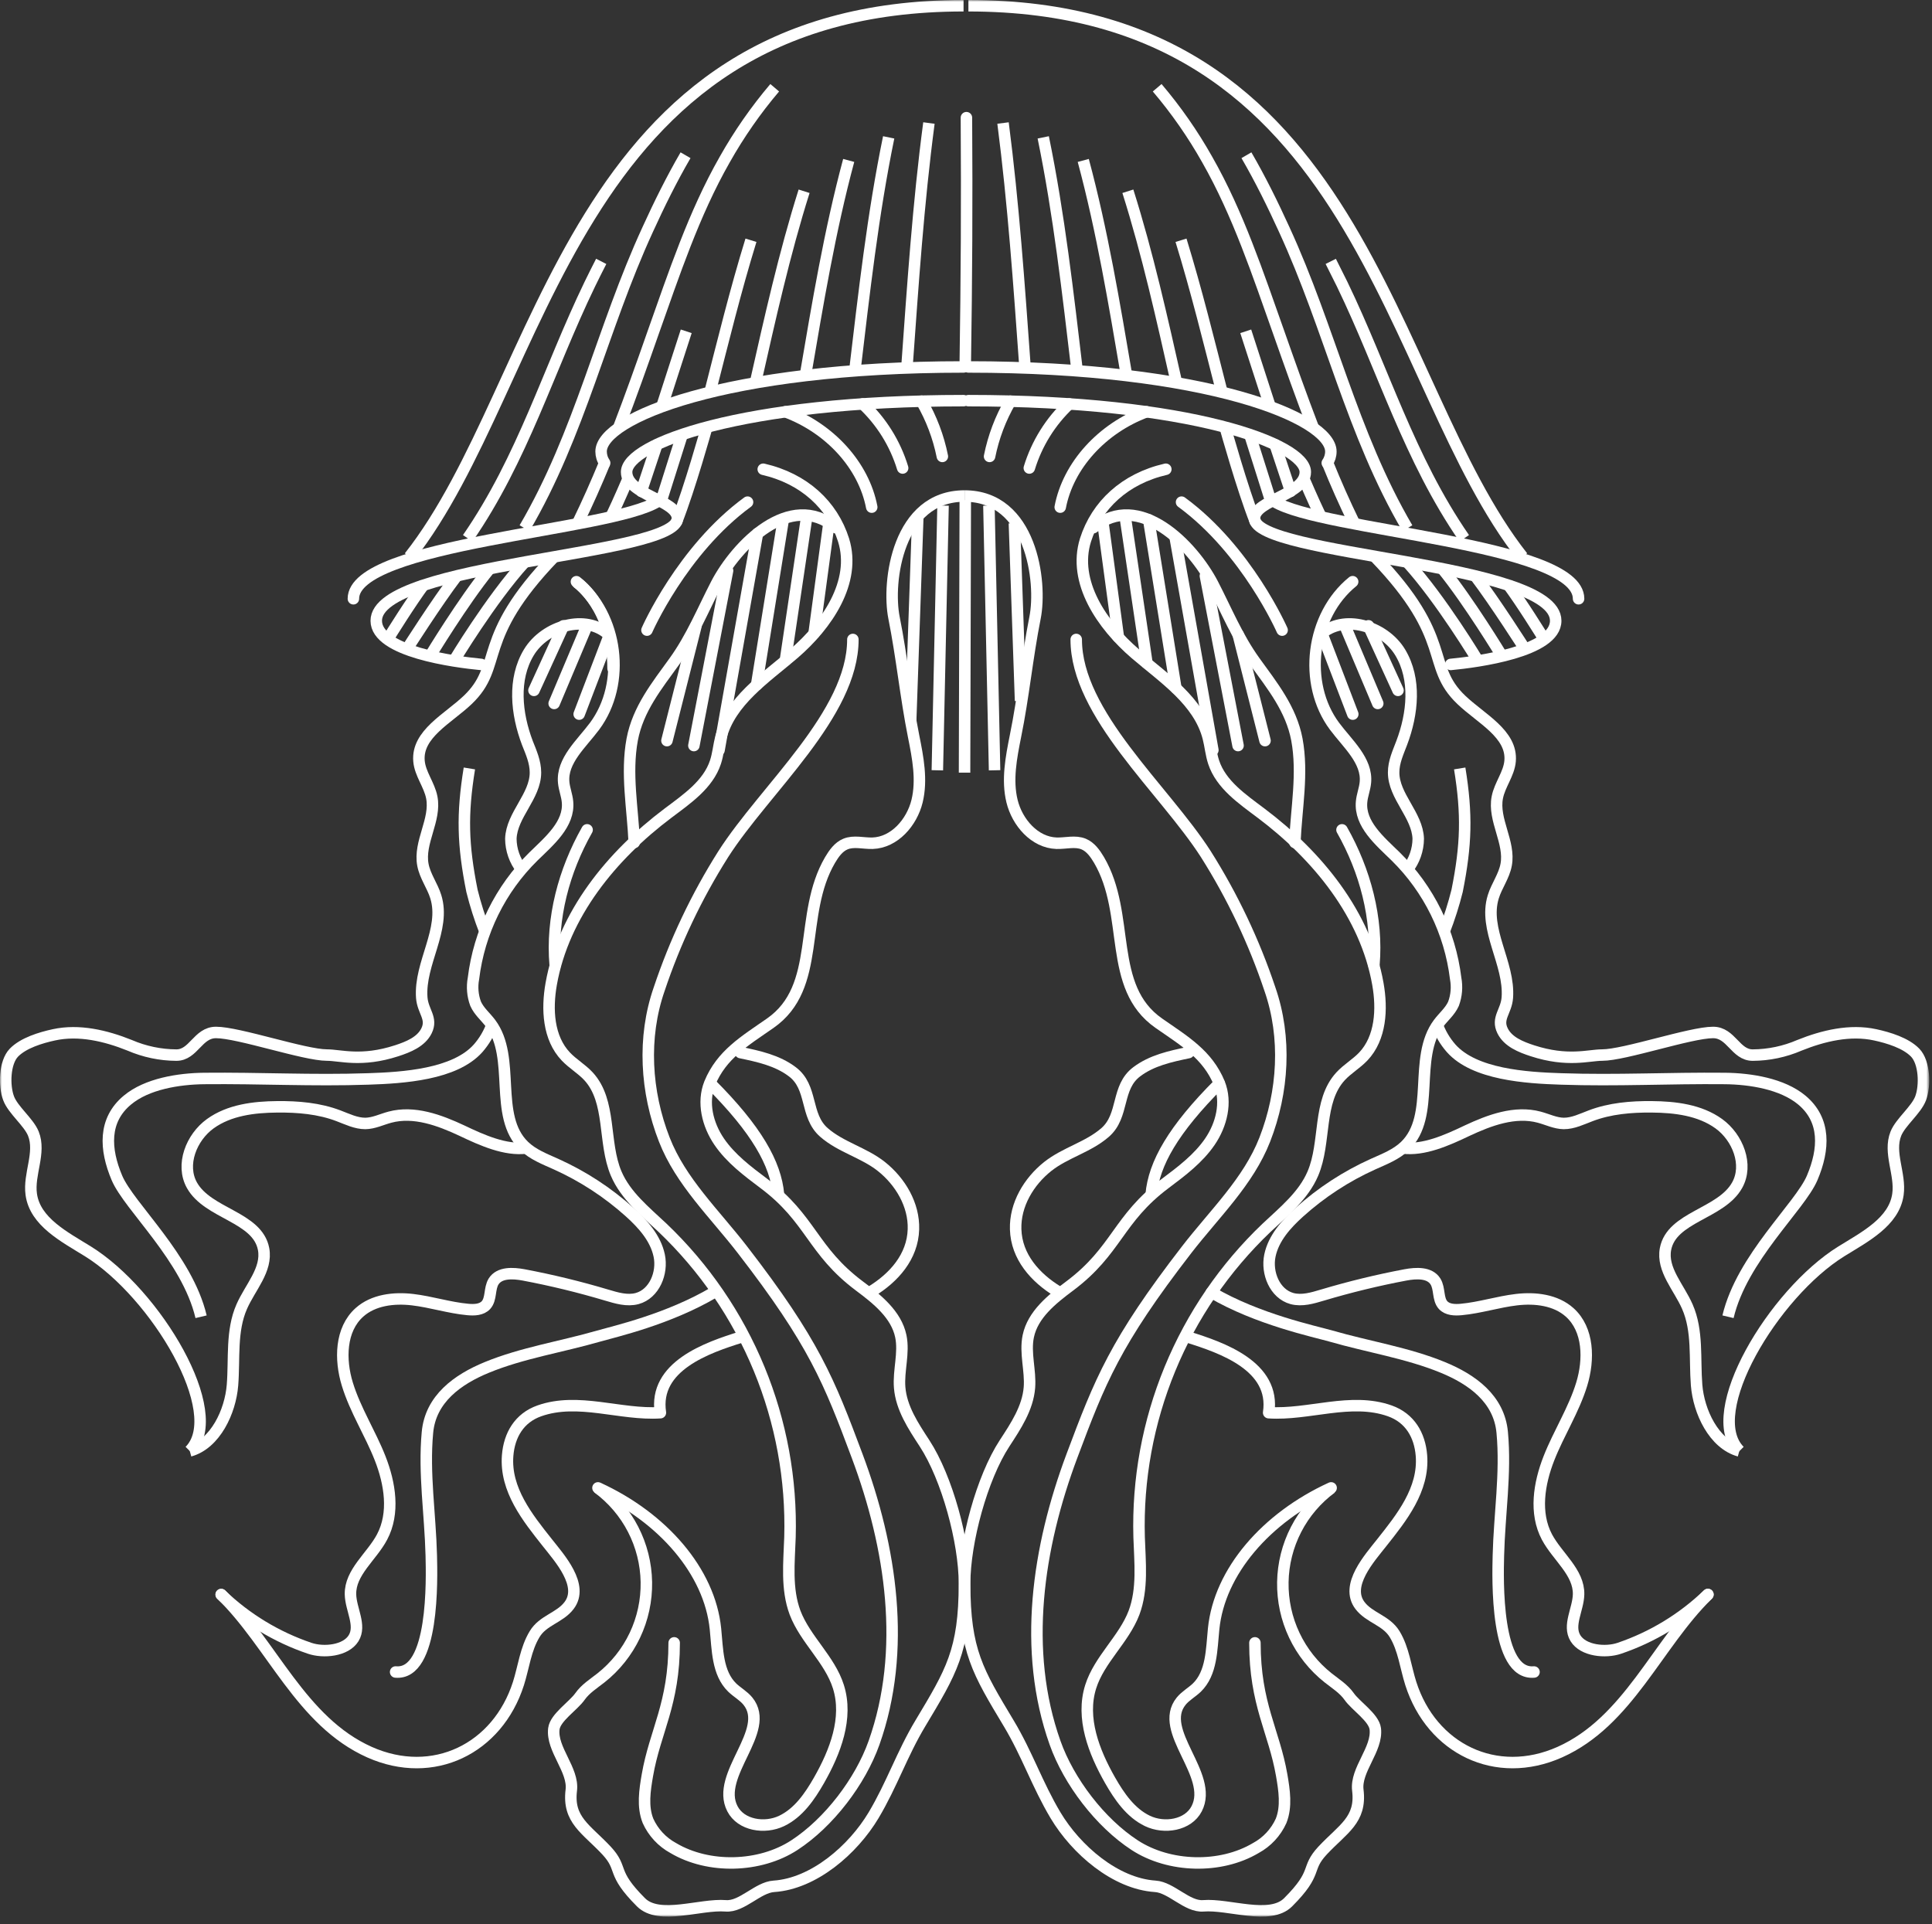 <?xml version="1.0" encoding="UTF-8"?> <svg xmlns="http://www.w3.org/2000/svg" width="500" height="498" viewBox="0 0 500 498" fill="none"><rect x="0" y="0" width="500" height="498" fill="#333333" stroke="none"/><mask id="mask0_2_7709" style="mask-type:luminance" maskUnits="userSpaceOnUse" x="0" y="0" width="500" height="497"><path d="M499.248 0H0V496.119H499.248V0Z" fill="white"></path></mask><g mask="url(#mask0_2_7709)"><path d="M250.624 1.485C352.782 1.485 358.476 99.099 394.06 144.139" stroke="white" stroke-width="2.97" stroke-miterlimit="10"></path><path d="M341.782 133.604C339.871 129.644 337.416 123.881 337.416 123.881" stroke="white" stroke-width="2.97" stroke-miterlimit="10"></path><path d="M339.901 110.772C336.782 102.644 333.871 94.426 330.99 86.218C325.574 70.98 320.435 55.356 312.426 41.307C308.714 34.709 304.377 28.482 299.475 22.713" stroke="white" stroke-width="2.97" stroke-miterlimit="10"></path><path d="M350.495 135.416C348 130.287 345.693 125.079 343.564 119.812" stroke="white" stroke-width="2.97" stroke-miterlimit="10"></path><path d="M364.228 136.713C349.832 112.159 344.218 85.159 332.327 59.347C329.356 52.832 326.178 46.387 322.574 40.179" stroke="white" stroke-width="2.97" stroke-miterlimit="10"></path><path d="M378.95 139.337C364.653 118.634 358.079 95.773 347.366 73.594C346.376 71.614 345.386 69.634 344.396 67.654" stroke="white" stroke-width="2.97" stroke-miterlimit="10"></path><path d="M328.713 105.258C326.584 98.763 324.525 92.248 322.396 85.753" stroke="white" stroke-width="2.97" stroke-miterlimit="10"></path><path d="M316.248 101.535C312.871 88.377 309.644 75.179 305.644 62.188" stroke="white" stroke-width="2.97" stroke-miterlimit="10"></path><path d="M304.485 99.099C300.723 82.446 297.03 65.743 291.891 49.505" stroke="white" stroke-width="2.97" stroke-miterlimit="10"></path><path d="M291.555 97.218C288.366 78.555 285.267 59.832 280.347 41.525" stroke="white" stroke-width="2.97" stroke-miterlimit="10"></path><path d="M278.782 96.139C276.376 75.881 274.099 55.545 269.99 35.555" stroke="white" stroke-width="2.97" stroke-miterlimit="10"></path><path d="M265.257 94.782C263.742 73.772 262.287 52.733 259.584 31.842" stroke="white" stroke-width="2.97" stroke-miterlimit="10"></path><path d="M390.099 151.04C393.812 156.05 398.743 164 399.673 165.515" stroke="white" stroke-width="2.97" stroke-miterlimit="10"></path><path d="M381.772 149.06C387 155.931 394.693 168.05 394.693 168.05" stroke="white" stroke-width="2.97" stroke-miterlimit="10"></path><path d="M373.268 147.198C380.109 155.584 388.733 169.842 388.733 169.842" stroke="white" stroke-width="2.97" stroke-miterlimit="10"></path><path d="M364.228 145.545C372.98 155.159 382.544 171.119 382.544 171.119" stroke="white" stroke-width="2.97" stroke-miterlimit="10"></path><path d="M250.624 94.981C312.515 94.981 344.426 108.287 344.426 116.862C344.427 117.924 344.102 118.961 343.495 119.832" stroke="white" stroke-width="2.97" stroke-linecap="round" stroke-linejoin="round"></path><path d="M250.624 103.703C308.149 103.703 337.812 114.941 337.812 122.178C337.812 128.119 324.664 129.436 324.664 134.159C324.664 143.98 402.614 145.446 402.614 160.673C402.614 168.693 382.248 171.327 375.446 171.98" stroke="white" stroke-width="2.97" stroke-linecap="round" stroke-linejoin="round"></path><path d="M329.762 129.782C341.921 137.475 408.534 140.535 408.534 154.98" stroke="white" stroke-width="2.97" stroke-linecap="round" stroke-linejoin="round"></path><path d="M266.386 121.139C268.319 114.798 271.883 109.076 276.723 104.545" stroke="white" stroke-width="2.97" stroke-linecap="round" stroke-linejoin="round"></path><path d="M256.099 118.139C257.106 113.109 258.933 108.279 261.505 103.842" stroke="white" stroke-width="2.97" stroke-linecap="round" stroke-linejoin="round"></path><path d="M274.386 131.268C276.446 120.466 285.208 110.852 296.713 106.575" stroke="white" stroke-width="2.97" stroke-linecap="round" stroke-linejoin="round"></path><path d="M317.129 110.772C317.129 110.772 321.475 126.367 324.842 134.931" stroke="white" stroke-width="2.97" stroke-linecap="round" stroke-linejoin="round"></path><path d="M323.495 112.654L328.535 128.594" stroke="white" stroke-width="2.97" stroke-linecap="round" stroke-linejoin="round"></path><path d="M330 115.109L334.01 127.179" stroke="white" stroke-width="2.97" stroke-linecap="round" stroke-linejoin="round"></path><path d="M249.812 129.465L249.624 199.99" stroke="white" stroke-width="2.97" stroke-miterlimit="10"></path><path d="M255.931 130.862L257.396 199.377" stroke="white" stroke-width="2.97" stroke-miterlimit="10"></path><path d="M262.525 135.416L264.119 181.406" stroke="white" stroke-width="2.97" stroke-miterlimit="10"></path><path d="M249.812 94.059C250.149 72.139 250.258 52.376 250.109 30.456" stroke="white" stroke-width="2.97" stroke-linecap="round" stroke-linejoin="round"></path><path d="M361.802 178.693L354.158 161.98" stroke="white" stroke-width="2.97" stroke-linecap="round" stroke-linejoin="round"></path><path d="M356.565 182.079L348.05 161.881" stroke="white" stroke-width="2.97" stroke-linecap="round" stroke-linejoin="round"></path><path d="M350.099 184.842L342.406 164.733" stroke="white" stroke-width="2.97" stroke-linecap="round" stroke-linejoin="round"></path><path d="M327.386 191.703L320.436 164.248" stroke="white" stroke-width="2.97" stroke-linecap="round" stroke-linejoin="round"></path><path d="M320.406 192.98L311.951 149.06" stroke="white" stroke-width="2.97" stroke-linecap="round" stroke-linejoin="round"></path><path d="M313.891 194.159L304.168 139.337" stroke="white" stroke-width="2.97" stroke-linecap="round" stroke-linejoin="round"></path><path d="M304.307 178.05L297.277 134.525" stroke="white" stroke-width="2.97" stroke-linecap="round" stroke-linejoin="round"></path><path d="M296.832 171.654L291.257 134.099" stroke="white" stroke-width="2.97" stroke-linecap="round" stroke-linejoin="round"></path><path d="M289.435 164.931L285.475 135.564" stroke="white" stroke-width="2.97" stroke-linecap="round" stroke-linejoin="round"></path><path d="M249.366 1.485C147.208 1.485 141.515 99.099 105.94 144.139" stroke="white" stroke-width="2.97" stroke-miterlimit="10"></path><path d="M158.208 133.604C160.119 129.644 162.564 123.881 162.564 123.881" stroke="white" stroke-width="2.97" stroke-miterlimit="10"></path><path d="M160.079 110.772C163.208 102.644 166.119 94.426 168.99 86.218C174.406 70.98 179.544 55.356 187.554 41.307C191.266 34.711 195.599 28.485 200.495 22.713" stroke="white" stroke-width="2.97" stroke-miterlimit="10"></path><path d="M149.505 135.416C152.01 130.287 154.307 125.079 156.485 119.812" stroke="white" stroke-width="2.97" stroke-miterlimit="10"></path><path d="M135.752 136.713C150.158 112.159 155.762 85.159 167.653 59.347C170.624 52.832 173.812 46.387 177.416 40.179" stroke="white" stroke-width="2.97" stroke-miterlimit="10"></path><path d="M121.04 139.337C135.337 118.634 141.911 95.773 152.624 73.594C153.587 71.614 154.577 69.634 155.594 67.654" stroke="white" stroke-width="2.97" stroke-miterlimit="10"></path><path d="M171.287 105.258C173.406 98.763 175.465 92.248 177.594 85.753" stroke="white" stroke-width="2.97" stroke-miterlimit="10"></path><path d="M183.743 101.535C187.119 88.377 190.337 75.179 194.347 62.188" stroke="white" stroke-width="2.97" stroke-miterlimit="10"></path><path d="M195.505 99.099C199.267 82.446 202.97 65.743 208.099 49.505" stroke="white" stroke-width="2.97" stroke-miterlimit="10"></path><path d="M208.436 97.218C211.624 78.555 214.723 59.832 219.643 41.525" stroke="white" stroke-width="2.97" stroke-miterlimit="10"></path><path d="M221.208 96.139C223.614 75.881 225.881 55.545 229.99 35.555" stroke="white" stroke-width="2.97" stroke-miterlimit="10"></path><path d="M234.733 94.782C236.248 73.772 237.644 52.733 240.406 31.842" stroke="white" stroke-width="2.97" stroke-miterlimit="10"></path><path d="M109.901 151.04C106.188 156.05 101.257 164 100.317 165.515" stroke="white" stroke-width="2.97" stroke-miterlimit="10"></path><path d="M118.218 149.06C112.99 155.931 105.297 168.05 105.297 168.05" stroke="white" stroke-width="2.97" stroke-miterlimit="10"></path><path d="M126.733 147.198C119.891 155.584 111.268 169.842 111.268 169.842" stroke="white" stroke-width="2.97" stroke-miterlimit="10"></path><path d="M135.752 145.545C127 155.159 117.436 171.119 117.436 171.119" stroke="white" stroke-width="2.97" stroke-miterlimit="10"></path><path d="M249.366 94.981C187.475 94.981 155.564 108.287 155.564 116.862C155.564 117.922 155.886 118.958 156.485 119.832" stroke="white" stroke-width="2.97" stroke-linecap="round" stroke-linejoin="round"></path><path d="M249.367 103.703C191.842 103.703 162.169 114.941 162.169 122.178C162.169 128.119 175.317 129.436 175.317 134.159C175.317 143.98 97.376 145.446 97.376 160.673C97.376 168.693 117.733 171.327 124.545 171.98" stroke="white" stroke-width="2.97" stroke-linecap="round" stroke-linejoin="round"></path><path d="M170.218 129.782C158.06 137.475 91.456 140.535 91.456 154.98" stroke="white" stroke-width="2.97" stroke-linecap="round" stroke-linejoin="round"></path><path d="M233.604 121.139C231.672 114.798 228.107 109.076 223.268 104.545" stroke="white" stroke-width="2.97" stroke-linecap="round" stroke-linejoin="round"></path><path d="M243.881 118.139C242.874 113.109 241.047 108.279 238.475 103.842" stroke="white" stroke-width="2.97" stroke-linecap="round" stroke-linejoin="round"></path><path d="M225.604 131.268C223.535 120.466 214.782 110.852 203.268 106.575" stroke="white" stroke-width="2.97" stroke-linecap="round" stroke-linejoin="round"></path><path d="M158.663 173.04C158.663 157.277 149.515 150.921 149.515 150.921" stroke="white" stroke-width="2.97" stroke-linecap="round" stroke-linejoin="round"></path><path d="M182.861 110.772C182.861 110.772 178.505 126.367 175.139 134.931" stroke="white" stroke-width="2.97" stroke-linecap="round" stroke-linejoin="round"></path><path d="M176.495 112.654L171.456 128.594" stroke="white" stroke-width="2.97" stroke-linecap="round" stroke-linejoin="round"></path><path d="M169.99 115.109L165.97 127.179" stroke="white" stroke-width="2.97" stroke-linecap="round" stroke-linejoin="round"></path><path d="M244.059 130.862L242.584 199.377" stroke="white" stroke-width="2.97" stroke-miterlimit="10"></path><path d="M237.515 134.149L235.683 186.525" stroke="white" stroke-width="2.97" stroke-miterlimit="10"></path><path d="M138.188 178.693L145.832 161.98" stroke="white" stroke-width="2.97" stroke-linecap="round" stroke-linejoin="round"></path><path d="M143.416 182.079L151.931 161.881" stroke="white" stroke-width="2.97" stroke-linecap="round" stroke-linejoin="round"></path><path d="M149.891 184.842L157.574 164.733" stroke="white" stroke-width="2.97" stroke-linecap="round" stroke-linejoin="round"></path><path d="M172.604 191.703L180.129 161.98" stroke="white" stroke-width="2.97" stroke-linecap="round" stroke-linejoin="round"></path><path d="M179.574 192.98L188.297 147.703" stroke="white" stroke-width="2.97" stroke-linecap="round" stroke-linejoin="round"></path><path d="M186.089 194.159L196.03 138.099" stroke="white" stroke-width="2.97" stroke-linecap="round" stroke-linejoin="round"></path><path d="M195.812 177.248L202.703 134.525" stroke="white" stroke-width="2.97" stroke-linecap="round" stroke-linejoin="round"></path><path d="M203.257 170.961L208.733 134.099" stroke="white" stroke-width="2.97" stroke-linecap="round" stroke-linejoin="round"></path><path d="M210.683 163.941L214.505 135.564" stroke="white" stroke-width="2.97" stroke-linecap="round" stroke-linejoin="round"></path><path d="M125.495 241.109C124.156 237.676 123.039 234.161 122.148 230.585C119.762 218.703 119.545 210.783 121.475 198.901" stroke="white" stroke-width="2.97" stroke-miterlimit="10"></path><path d="M52.039 340.822C48.435 325.565 33.406 312.327 30.257 304.881C27.109 297.436 26.733 289.931 32.96 284.753C38.01 280.525 46.267 279.218 52.851 279.149C67.366 279 80.792 279.763 95.297 279.268C104.356 278.971 117.673 278.129 123.723 271.347C125.359 269.485 126.617 267.323 127.426 264.98" stroke="white" stroke-width="2.97" stroke-miterlimit="10"></path><path d="M143.416 144.139C122.822 165.515 130.545 172.099 121.059 181.149C115.96 186.02 107.832 189.97 108.436 196.99C108.723 200.317 111.109 203.119 111.743 206.396C112.881 212.208 108.356 218.01 109.446 223.832C110 226.802 111.901 229.248 112.782 232.099C115.426 240.594 108.505 249.327 109.149 258.208C109.416 261.832 111.98 263.535 110.386 266.802C108.98 269.663 105.683 270.99 102.644 271.98C93.505 274.951 88.099 273.089 84.614 273.089C78.802 273.089 61.752 267.238 55.901 267.238C51.198 267.238 50.119 273.099 45.644 273.099C41.488 273.075 37.379 272.213 33.564 270.564C27.376 268.079 20.446 266.426 13.941 267.852C10.515 268.594 6.02 269.96 3.594 272.475C1.168 274.99 0.99 280.99 2.228 284.277C3.356 287.307 7.416 290.426 8.634 293.426C10.614 298.376 7.356 303.891 8.089 309.139C9.079 316.267 16.654 320.119 22.772 323.911C40.317 334.802 58.871 365.762 49.079 375.545" stroke="white" stroke-width="2.97" stroke-miterlimit="10"></path><path d="M136.218 297.139C130.832 297.842 124.792 295.159 119.574 292.664C113.723 289.921 107.158 287.495 100.921 289.159C98.792 289.723 96.742 290.763 94.544 290.792C92.119 290.792 89.871 289.664 87.614 288.812C82.584 286.891 77.119 286.436 71.772 286.485C65.713 286.535 59.337 287.307 54.426 290.852C49.515 294.396 46.713 301.495 49.673 306.782C53.831 314.218 66.624 314.931 68.218 323.297C69.208 328.634 64.752 333.198 62.564 338.198C59.792 344.485 60.713 351.674 60.168 358.515C59.624 365.357 55.723 373.733 49.109 375.555" stroke="white" stroke-width="2.97" stroke-miterlimit="10"></path><path d="M157.555 164.297C151.614 158.802 141.04 161.941 136.861 168.872C132.683 175.802 133.614 184.713 136.485 192.297C137.475 194.783 138.574 197.248 138.574 199.951C138.574 206.119 132.416 210.931 132.208 217.099C132.233 219.974 133.207 222.758 134.98 225.02" stroke="white" stroke-width="2.97" stroke-miterlimit="10"></path><path d="M193.465 129.971C176.495 142.387 167.436 163.099 167.436 163.099" stroke="white" stroke-width="2.97" stroke-linecap="round" stroke-linejoin="round"></path><path d="M151.941 214.792C145.95 225.367 142.643 237.684 143.683 249.792" stroke="white" stroke-width="2.97" stroke-linecap="round" stroke-linejoin="round"></path><path d="M149.178 150.564C159.96 159.307 162.158 176.842 153.871 187.98C150.475 192.535 145.356 196.891 145.881 202.515C146.039 204.228 146.723 205.842 146.871 207.545C147.416 213.287 142.188 217.654 138.069 221.673C129.468 230.138 123.992 241.268 122.534 253.248C122.119 255.443 122.31 257.709 123.089 259.802C123.97 261.782 125.673 263.159 126.95 264.861C133.683 273.822 127.564 288.812 135.624 296.614C137.911 298.832 140.98 300 143.881 301.307C150.854 304.445 157.297 308.647 162.98 313.762C166.396 316.842 169.653 320.475 170.604 324.98C171.554 329.485 169.346 334.881 164.901 336.109C162.307 336.812 159.574 335.98 156.98 335.208C149.92 333.099 142.755 331.358 135.515 329.99C132.742 329.475 129.247 329.297 127.742 331.693C126.594 333.545 127.208 336.218 125.762 337.812C124.624 339.04 122.723 339.099 121.059 338.941C116.228 338.495 111.564 336.96 106.742 336.396C101.921 335.832 96.614 336.456 93.01 339.693C88.059 344.129 87.94 351.921 89.891 358.267C91.94 364.97 95.832 370.96 98.386 377.475C100.94 383.99 102.168 391.644 98.881 397.832C96.188 402.921 90.574 406.951 90.703 412.683C90.792 416.564 93.544 420.713 91.515 424.02C89.485 427.327 83.703 427.852 80.148 426.634C71.582 423.735 63.758 418.989 57.227 412.733" stroke="white" stroke-width="2.97" stroke-linecap="round" stroke-linejoin="round"></path><path d="M191.881 346.06C182.971 348.832 169.109 353.624 170.911 365.654C160.624 366.347 149.634 361.604 139.555 365.188C134.396 367.02 131.792 371.436 131.376 376.763C130.693 385.555 136.505 392.812 141.644 399.287C144.753 403.248 151.248 410.357 147.268 415.574C144.842 418.763 140.505 419.376 138.357 422.98C136.02 426.822 135.515 431.555 134.169 435.772C128.763 452.654 112.099 460.852 95.634 453.525C77.901 445.604 70.505 425.654 57.268 412.733" stroke="white" stroke-width="2.97" stroke-linecap="round" stroke-linejoin="round"></path><path d="M191.634 272.446C196.366 273.436 201.168 274.476 205.03 277.396C210.446 281.436 208.238 288.753 213.238 293.119C217.614 296.941 223.555 298.327 228.089 301.921C232.99 305.812 236.594 311.822 236.396 318.188C236.188 325.327 231.287 330.743 225.505 334.277" stroke="white" stroke-width="2.97" stroke-linecap="round" stroke-linejoin="round"></path><path d="M216.287 136.575C204.406 126.773 190.545 141.228 185.396 151.119C181.871 157.941 179.01 164.981 174.505 171.228C170 177.476 165.099 183.525 163.614 191.416C161.98 200.228 163.752 209.238 164.139 218.07" stroke="white" stroke-width="2.97" stroke-linecap="round" stroke-linejoin="round"></path><path d="M197.525 121.456C208.099 123.881 215.446 130.723 218.317 139.792C221.683 150.634 214.03 161.802 205.446 169.188C198.01 175.564 188.961 181.505 186.535 190.97C186.01 193.06 185.832 195.238 185.159 197.277C183.248 203.089 177.743 206.812 172.852 210.495C158.258 221.475 145.842 236.683 142.654 254.673C141.495 261.208 141.862 268.673 146.456 273.485C148.238 275.357 150.545 276.683 152.307 278.584C158.297 285.089 156.01 295.624 159.465 303.762C161.901 309.485 166.97 313.555 171.495 317.822C182.285 328.108 190.794 340.547 196.47 354.332C202.147 368.117 204.864 382.94 204.446 397.842C204.218 404.436 203.456 411.267 205.763 417.426C208.406 424.357 214.743 429.495 216.98 436.584C219.535 444.673 216.168 453.416 211.961 460.802C209.565 465 206.654 469.238 202.277 471.327C197.901 473.416 191.763 472.465 189.545 468.158C185.01 459.366 199.782 448.01 193.565 440.327C192.436 438.931 190.792 438.05 189.505 436.812C185.624 433.05 185.703 426.97 185.159 421.604C183.654 406.753 171.535 392.812 154.753 385.119" stroke="white" stroke-width="2.97" stroke-linecap="round" stroke-linejoin="round"></path><path d="M249.624 128.386C232.337 128.386 229.515 150.564 231.376 159.921C233.416 170.129 234.396 180.327 236.436 190.535C237.554 196.099 238.673 201.881 237.337 207.366C236 212.852 231.495 218.079 225.812 218.258C223.455 218.327 220.97 217.564 218.792 218.475C217.01 219.218 215.822 220.911 214.832 222.574C206.495 236.792 212.851 255.416 199.346 264.842C192.703 269.475 186.752 272.931 183.673 280.416C181.693 285.366 183.129 291.109 186.119 295.495C189.109 299.881 193.445 303.139 197.693 306.327C210 315.535 210.129 323.673 222.445 332.881C227.04 336.317 231.95 340.248 233.129 345.852C234.04 350.208 232.475 354.762 232.832 359.149C233.257 364.456 236.346 369.109 239.257 373.564C245.129 382.545 249.594 399.119 249.594 409.852C249.594 427.307 246.158 432.762 238.198 446.05C233.436 453.97 230.832 461.891 226.079 469.861C220.752 478.772 210.614 487.564 200.277 488.248C196.109 488.515 192.01 493.624 187.841 493.297C181.198 492.753 170.594 497.089 165.881 492.376C157.96 484.456 161.485 483.852 156.97 478.99C151.693 473.357 146.911 471.069 147.851 463.376C148.495 458.079 142.693 452.772 143.337 447.475C143.693 444.555 148.406 441.535 150.109 439.099C151.505 437.119 153.614 435.802 155.515 434.307C159.252 431.357 162.258 427.584 164.299 423.282C166.34 418.98 167.359 414.265 167.28 409.504C167.201 404.744 166.024 400.065 163.841 395.835C161.657 391.603 158.527 387.933 154.693 385.109" stroke="white" stroke-width="2.97" stroke-miterlimit="10"></path><path d="M220.723 165.515C220.723 184.842 197.95 204.228 187.188 221.07C180.27 232.013 174.699 243.752 170.594 256.03C166.238 268.555 167.099 282.614 171.921 294.961C176.168 305.852 184.96 314.179 192.099 323.426C210.683 347.466 214.574 357.466 221.802 376.782C230.713 400.545 234.673 427.218 226.198 451.099C222.634 461.139 214.515 471.773 205.584 477.594C196.653 483.416 183.386 483.782 174.218 478.327C171.341 476.759 169.052 474.293 167.703 471.307C166.228 467.604 166.871 463.386 167.545 459.495C169.525 448.07 174.475 441.109 174.475 425.228" stroke="white" stroke-width="2.97" stroke-linecap="round" stroke-linejoin="round"></path><path d="M373.752 241.109C375.086 237.675 376.204 234.159 377.099 230.585C379.475 218.703 379.703 210.783 377.772 198.901" stroke="white" stroke-width="2.97" stroke-miterlimit="10"></path><path d="M447.208 340.822C450.812 325.565 465.832 312.327 468.99 304.881C472.148 297.436 472.515 289.931 466.327 284.753C461.267 280.525 453.02 279.218 446.426 279.149C431.921 279 418.495 279.763 403.99 279.268C394.931 278.971 381.604 278.129 375.564 271.347C373.925 269.488 372.666 267.325 371.861 264.98" stroke="white" stroke-width="2.97" stroke-miterlimit="10"></path><path d="M355.832 144.139C376.426 165.515 368.703 172.099 378.188 181.149C383.277 186.02 391.416 189.97 390.812 196.99C390.525 200.317 388.138 203.119 387.505 206.396C386.366 212.208 390.881 218.01 389.792 223.832C389.247 226.802 387.346 229.248 386.465 232.099C383.822 240.594 390.742 249.327 390.099 258.208C389.832 261.832 387.257 263.535 388.861 266.802C390.267 269.663 393.564 270.99 396.604 271.98C405.733 274.951 411.138 273.089 414.634 273.089C420.435 273.089 437.495 267.238 443.346 267.238C448.049 267.238 449.129 273.099 453.604 273.099C457.759 273.075 461.868 272.213 465.683 270.564C471.861 268.079 478.802 266.426 485.307 267.852C488.733 268.594 493.228 269.96 495.653 272.475C498.079 274.99 498.287 280.99 497.059 284.277C495.921 287.307 491.871 290.426 490.653 293.426C488.673 298.376 491.931 303.891 491.188 309.139C490.198 316.267 482.624 320.119 476.515 323.911C458.97 334.802 440.416 365.762 450.208 375.545" stroke="white" stroke-width="2.97" stroke-miterlimit="10"></path><path d="M363.03 297.139C368.416 297.842 374.456 295.159 379.673 292.664C385.525 289.921 392.079 287.495 398.327 289.159C400.456 289.723 402.505 290.763 404.703 290.792C407.129 290.792 409.376 289.664 411.634 288.812C416.663 286.891 422.129 286.436 427.475 286.485C433.535 286.535 439.911 287.307 444.822 290.852C449.733 294.396 452.535 301.495 449.564 306.782C445.406 314.218 432.614 314.931 431.03 323.297C430.04 328.634 434.495 333.198 436.683 338.198C439.456 344.485 438.535 351.674 439.079 358.515C439.624 365.357 443.525 373.733 450.139 375.555" stroke="white" stroke-width="2.97" stroke-miterlimit="10"></path><path d="M341.693 164.297C347.633 158.802 358.208 161.941 362.376 168.872C366.544 175.802 365.633 184.713 362.762 192.297C361.822 194.783 360.663 197.248 360.673 199.951C360.673 206.119 366.831 210.931 367.039 217.099C367.015 219.974 366.04 222.758 364.267 225.02" stroke="white" stroke-width="2.97" stroke-miterlimit="10"></path><path d="M305.782 129.971C322.753 142.387 331.812 163.099 331.812 163.099" stroke="white" stroke-width="2.97" stroke-linecap="round" stroke-linejoin="round"></path><path d="M313.535 334.505C325.416 341.505 340.267 344.624 344.485 345.832C354 348.585 364.287 350.179 373.416 353.941C380.941 357.03 387.98 362.06 388.772 370.773C389.762 381.337 388.04 392.06 387.782 402.614C387.624 408.614 386.98 433.664 397 432.773" stroke="white" stroke-width="2.97" stroke-linecap="round" stroke-linejoin="round"></path><path d="M315.535 280.456C303.654 292.337 298.614 301.178 297.921 309.218" stroke="white" stroke-width="2.97" stroke-linecap="round" stroke-linejoin="round"></path><path d="M184.792 334.505C172.911 341.505 159.129 344.624 154.911 345.832C145.396 348.585 135.109 350.179 125.98 353.941C118.465 357.03 111.416 362.06 110.624 370.773C109.634 381.337 111.357 392.06 111.614 402.614C111.762 408.614 112.406 433.664 102.386 432.773" stroke="white" stroke-width="2.97" stroke-linecap="round" stroke-linejoin="round"></path><path d="M183.871 280.456C195.752 292.337 200.782 301.178 201.475 309.218" stroke="white" stroke-width="2.97" stroke-linecap="round" stroke-linejoin="round"></path><path d="M347.307 214.792C353.297 225.367 356.604 237.684 355.565 249.792" stroke="white" stroke-width="2.97" stroke-linecap="round" stroke-linejoin="round"></path><path d="M350.069 150.564C339.287 159.307 337.089 176.842 345.376 187.98C348.772 192.535 353.891 196.891 353.366 202.515C353.208 204.228 352.525 205.842 352.376 207.545C351.842 213.287 357.069 217.654 361.188 221.673C369.785 230.141 375.261 241.27 376.723 253.248C377.134 255.443 376.943 257.708 376.168 259.802C375.287 261.782 373.584 263.159 372.307 264.861C365.574 273.822 371.693 288.812 363.634 296.614C361.347 298.832 358.277 300 355.376 301.307C348.403 304.445 341.96 308.647 336.277 313.762C332.861 316.842 329.594 320.475 328.654 324.98C327.713 329.485 329.911 334.881 334.347 336.109C336.951 336.812 339.683 335.98 342.267 335.208C349.328 333.099 356.492 331.358 363.733 329.99C366.505 329.475 370 329.297 371.495 331.693C372.653 333.545 372.04 336.218 373.475 337.812C374.614 339.04 376.505 339.099 378.168 338.941C383 338.495 387.673 336.96 392.495 336.396C397.317 335.832 402.614 336.456 406.228 339.693C411.178 344.129 411.287 351.921 409.347 358.267C407.297 364.97 403.406 370.96 400.852 377.475C398.297 383.99 397.059 391.644 400.347 397.832C403.05 402.921 408.663 406.951 408.535 412.683C408.446 416.564 405.693 420.713 407.723 424.02C409.753 427.327 415.535 427.852 419.089 426.634C427.654 423.726 435.476 418.97 442 412.703" stroke="white" stroke-width="2.97" stroke-linecap="round" stroke-linejoin="round"></path><path d="M307.366 346.06C316.277 348.832 330.138 353.624 328.327 365.654C338.624 366.347 349.614 361.604 359.693 365.188C364.851 367.02 367.455 371.436 367.871 376.763C368.554 385.555 362.742 392.812 357.604 399.287C354.495 403.248 348 410.357 351.97 415.574C354.396 418.763 358.733 419.376 360.931 422.98C363.267 426.822 363.772 431.555 365.119 435.772C370.525 452.654 387.188 460.852 403.653 453.525C421.386 445.604 428.782 425.654 442.01 412.733" stroke="white" stroke-width="2.97" stroke-linecap="round" stroke-linejoin="round"></path><path d="M307.614 272.446C302.871 273.436 298.079 274.476 294.208 277.396C288.792 281.436 291.01 288.753 286.01 293.119C281.634 296.941 275.693 298.327 271.158 301.921C266.257 305.812 262.654 311.822 262.852 318.188C263.059 325.327 267.951 330.743 273.743 334.277" stroke="white" stroke-width="2.97" stroke-linecap="round" stroke-linejoin="round"></path><path d="M282.96 136.575C294.842 126.773 308.703 141.228 313.852 151.119C317.376 157.941 320.238 164.981 324.743 171.228C329.248 177.476 334.149 183.525 335.634 191.416C337.267 200.228 335.485 209.238 335.109 218.07" stroke="white" stroke-width="2.97" stroke-linecap="round" stroke-linejoin="round"></path><path d="M301.713 121.456C291.149 123.881 283.802 130.723 280.921 139.792C277.545 150.634 285.208 161.802 293.792 169.188C301.238 175.564 310.287 181.505 312.703 190.97C313.238 193.06 313.416 195.238 314.089 197.277C316 203.089 321.495 206.812 326.386 210.495C340.99 221.475 353.406 236.683 356.594 254.673C357.753 261.208 357.376 268.673 352.792 273.485C351 275.357 348.693 276.683 346.941 278.584C340.951 285.089 343.238 295.624 339.772 303.762C337.337 309.485 332.277 313.555 327.753 317.822C316.963 328.108 308.454 340.547 302.777 354.332C297.101 368.117 294.384 382.94 294.802 397.842C295.02 404.436 295.792 411.267 293.485 417.426C290.842 424.357 284.505 429.495 282.268 436.584C279.713 444.673 283.079 453.416 287.287 460.802C289.683 465 292.594 469.238 296.961 471.327C301.327 473.416 307.485 472.465 309.703 468.158C314.238 459.366 299.466 448.01 305.683 440.327C306.812 438.931 308.456 438.05 309.743 436.812C313.614 433.05 313.545 426.97 314.089 421.604C315.584 406.753 327.713 392.812 344.495 385.119" stroke="white" stroke-width="2.97" stroke-linecap="round" stroke-linejoin="round"></path><path d="M249.624 128.386C266.911 128.386 269.733 150.564 267.862 159.921C265.832 170.129 264.891 180.327 262.802 190.535C261.693 196.099 260.575 201.881 261.911 207.366C263.248 212.852 267.753 218.079 273.436 218.258C275.792 218.327 278.278 217.564 280.456 218.475C282.228 219.218 283.426 220.911 284.416 222.574C292.753 236.792 286.396 255.416 299.901 264.842C306.545 269.475 312.495 272.931 315.575 280.416C317.555 285.366 316.119 291.109 313.129 295.495C310.139 299.881 305.802 303.139 301.555 306.327C289.248 315.535 289.119 323.673 276.802 332.881C272.208 336.317 267.297 340.248 266.119 345.852C265.208 350.208 266.763 354.762 266.416 359.149C265.99 364.456 262.901 369.109 259.99 373.564C254.119 382.545 249.654 399.119 249.654 409.852C249.654 427.307 253.079 432.762 261.05 446.05C265.812 453.97 268.416 461.891 273.169 469.861C278.495 478.772 288.634 487.564 298.971 488.248C303.139 488.515 307.238 493.624 311.406 493.297C318.05 492.753 328.654 497.089 333.367 492.376C341.287 484.456 337.763 483.852 342.278 478.99C347.565 473.357 352.347 471.069 351.406 463.376C350.753 458.079 356.565 452.772 355.921 447.475C355.555 444.555 350.842 441.535 349.149 439.099C347.753 437.119 345.634 435.802 343.743 434.307C340.012 431.357 337.012 427.586 334.976 423.289C332.939 418.991 331.92 414.282 331.998 409.527C332.077 404.772 333.251 400.099 335.428 395.87C337.606 391.643 340.729 387.973 344.555 385.149" stroke="white" stroke-width="2.97" stroke-miterlimit="10"></path><path d="M278.525 165.515C278.525 184.842 301.247 204.228 312.059 221.07C318.977 232.013 324.548 243.752 328.653 256.03C333.01 268.555 332.138 282.614 327.327 294.961C323.079 305.852 314.287 314.179 307.138 323.426C288.564 347.466 284.673 357.466 277.435 376.782C268.525 400.545 264.564 427.218 273.049 451.099C276.614 461.139 284.723 471.773 293.653 477.594C302.584 483.416 315.861 483.782 325.02 478.327C327.902 476.762 330.194 474.296 331.544 471.307C333.02 467.604 332.376 463.386 331.703 459.495C329.723 448.07 324.772 441.109 324.772 425.228" stroke="white" stroke-width="2.97" stroke-linecap="round" stroke-linejoin="round"></path></g></svg> 